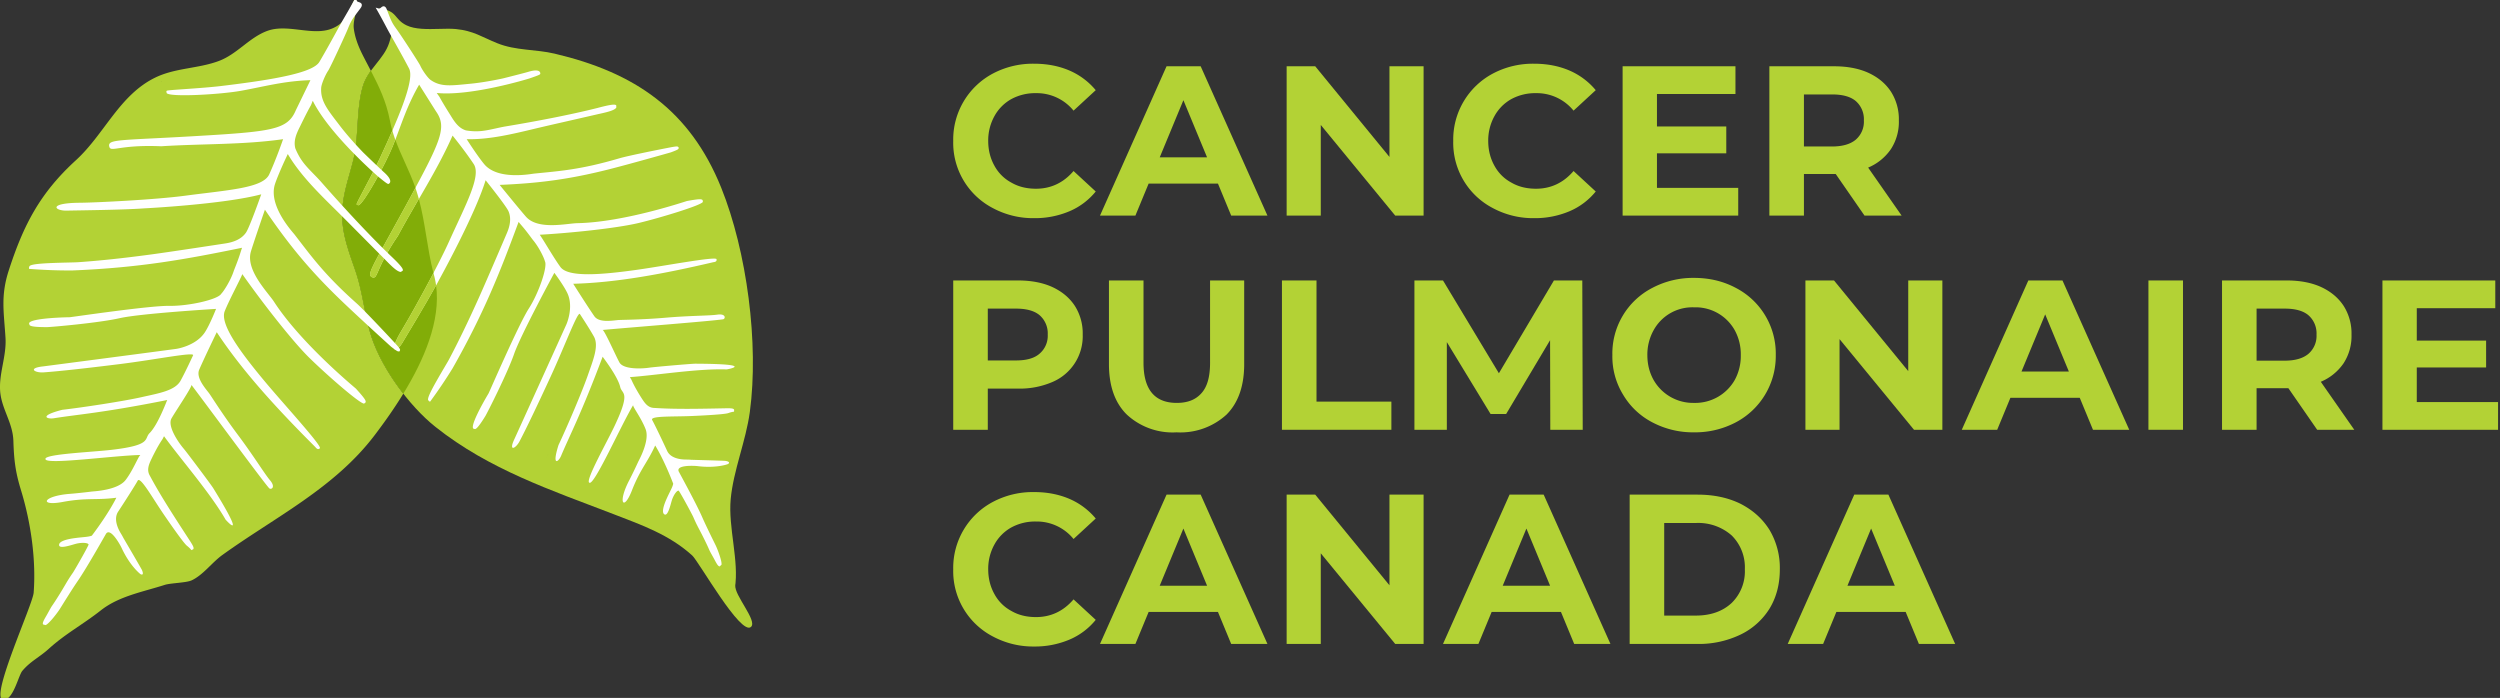 <svg preserveAspectRatio="xMidYMid slice" width="240px" height="67px" xmlns="http://www.w3.org/2000/svg" xml:space="preserve" style="fill-rule:evenodd;clip-rule:evenodd;stroke-linejoin:round;stroke-miterlimit:2" viewBox="0 0 1052 296"><rect x="0" y="0" width="1052" height="296" fill="#333333" stroke="none"/><path d="M.418.012a.4.4 0 0 1-.193-.047.345.345 0 0 1-.186-.315.35.35 0 0 1 .186-.316.4.4 0 0 1 .194-.046c.061 0 .116.011.165.032a.33.33 0 0 1 .123.092l-.104.096a.222.222 0 0 0-.176-.082.234.234 0 0 0-.116.028.203.203 0 0 0-.079.08.235.235 0 0 0-.029.116c0 .043.01.082.029.116a.194.194 0 0 0 .079.079c.034.02.073.029.116.029.07 0 .129-.028.176-.083l.104.096a.318.318 0 0 1-.124.093.415.415 0 0 1-.165.032Z" style="fill:#b3d235;fill-rule:nonzero" transform="translate(397.619 91.883) scale(89.763)"/><path d="M.544-.15H.219L.157 0h-.166l.312-.7h.16l.313.7h-.17L.544-.15ZM.493-.273.382-.541l-.111.268h.222Z" style="fill:#b3d235;fill-rule:nonzero" transform="translate(463.685 91.883) scale(89.763)"/><path d="M.725-.7V0H.592L.243-.425V0h-.16v-.7h.134l.348.425V-.7h.16Z" style="fill:#b3d235;fill-rule:nonzero" transform="translate(533.969 91.883) scale(89.763)"/><path d="M.418.012a.4.4 0 0 1-.193-.047.345.345 0 0 1-.186-.315.35.35 0 0 1 .186-.316.4.4 0 0 1 .194-.046c.061 0 .116.011.165.032a.33.33 0 0 1 .123.092l-.104.096a.222.222 0 0 0-.176-.082.234.234 0 0 0-.116.028.203.203 0 0 0-.079.08.235.235 0 0 0-.029.116c0 .043.01.082.029.116a.194.194 0 0 0 .079.079c.034.02.073.029.116.029.07 0 .129-.028.176-.083l.104.096a.318.318 0 0 1-.124.093.415.415 0 0 1-.165.032Z" style="fill:#b3d235;fill-rule:nonzero" transform="translate(608.023 91.883) scale(89.763)"/><path d="M.625-.13V0H.083v-.7h.529v.13H.244v.152h.325v.126H.244v.162h.381Z" style="fill:#b3d235;fill-rule:nonzero" transform="translate(675.345 91.883) scale(89.763)"/><path d="M.529 0 .394-.195H.245V0H.083v-.7h.303c.062 0 .116.01.162.031.045.021.08.05.105.088a.24.24 0 0 1 .037.135.234.234 0 0 1-.037.134.243.243 0 0 1-.107.087L.703 0H.529ZM.526-.446a.113.113 0 0 0-.038-.091C.463-.558.426-.568.377-.568H.245v.244h.132c.049 0 .086-.011.111-.032a.111.111 0 0 0 .038-.09Z" style="fill:#b3d235;fill-rule:nonzero" transform="translate(737.101 91.883) scale(89.763)"/><path d="M.418.012a.4.4 0 0 1-.193-.047.345.345 0 0 1-.186-.315.35.35 0 0 1 .186-.316.4.4 0 0 1 .194-.046c.061 0 .116.011.165.032a.33.33 0 0 1 .123.092l-.104.096a.222.222 0 0 0-.176-.082.234.234 0 0 0-.116.028.203.203 0 0 0-.079.08.235.235 0 0 0-.029.116c0 .043.01.082.029.116a.194.194 0 0 0 .079.079c.034.02.073.029.116.029.07 0 .129-.028.176-.083l.104.096a.318.318 0 0 1-.124.093.415.415 0 0 1-.165.032Z" style="fill:#b3d235;fill-rule:nonzero" transform="translate(397.619 272.134) scale(89.763)"/><path d="M.544-.15H.219L.157 0h-.166l.312-.7h.16l.313.7h-.17L.544-.15ZM.493-.273.382-.541l-.111.268h.222Z" style="fill:#b3d235;fill-rule:nonzero" transform="translate(463.685 272.134) scale(89.763)"/><path d="M.725-.7V0H.592L.243-.425V0h-.16v-.7h.134l.348.425V-.7h.16Z" style="fill:#b3d235;fill-rule:nonzero" transform="translate(533.969 272.134) scale(89.763)"/><path d="M.544-.15H.219L.157 0h-.166l.312-.7h.16l.313.7h-.17L.544-.15ZM.493-.273.382-.541l-.111.268h.222Z" style="fill:#b3d235;fill-rule:nonzero" transform="translate(608.023 272.134) scale(89.763)"/><path d="M.083-.7h.318c.076 0 .143.014.202.043.058.03.103.07.136.123a.348.348 0 0 1 .048.184c0 .07-.016.131-.048.184a.328.328 0 0 1-.136.122A.451.451 0 0 1 .401 0H.083v-.7Zm.31.567c.07 0 .126-.02.168-.059A.207.207 0 0 0 .623-.35a.21.21 0 0 0-.062-.159.237.237 0 0 0-.168-.058H.245v.434h.148Z" style="fill:#b3d235;fill-rule:nonzero" transform="translate(678.307 272.134) scale(89.763)"/><path d="M.544-.15H.219L.157 0h-.166l.312-.7h.16l.313.7h-.17L.544-.15ZM.493-.273.382-.541l-.111.268h.222Z" style="fill:#b3d235;fill-rule:nonzero" transform="translate(753.078 272.134) scale(89.763)"/><path d="M.386-.7c.062 0 .116.01.162.031.045.021.08.05.105.088a.24.24 0 0 1 .037.135.233.233 0 0 1-.142.222.387.387 0 0 1-.162.031H.245V0H.083v-.7h.303Zm-.009.375c.049 0 .086-.01.111-.032a.11.11 0 0 0 .038-.089.113.113 0 0 0-.038-.091C.463-.558.426-.568.377-.568H.245v.243h.132Z" style="fill:#b3d235;fill-rule:nonzero" transform="translate(393.669 182.008) scale(89.763)"/><path d="M.394.012a.316.316 0 0 1-.233-.083C.105-.126.077-.205.077-.308V-.7h.162v.386c0 .125.052.188.156.188.051 0 .089-.015.116-.046.027-.03.04-.077.04-.142V-.7h.16v.392c0 .103-.028.182-.083.237a.32.32 0 0 1-.234.083Z" style="fill:#b3d235;fill-rule:nonzero" transform="translate(459.735 182.008) scale(89.763)"/><path d="M.083-.7h.162v.568h.351V0H.083v-.7Z" style="fill:#b3d235;fill-rule:nonzero" transform="translate(531.993 182.008) scale(89.763)"/><path d="M.72 0 .719-.42l-.206.346H.44L.235-.411V0H.083v-.7h.134l.262.435L.737-.7H.87l.002.7H.72Z" style="fill:#b3d235;fill-rule:nonzero" transform="translate(587.736 182.008) scale(89.763)"/><path d="M.422.012a.409.409 0 0 1-.196-.047.343.343 0 0 1-.137-.13.342.342 0 0 1-.05-.185.346.346 0 0 1 .187-.315.409.409 0 0 1 .196-.047c.073 0 .138.016.196.047a.347.347 0 0 1 .187.315.351.351 0 0 1-.187.315.409.409 0 0 1-.196.047Zm0-.138a.213.213 0 0 0 .191-.108.234.234 0 0 0 .028-.116.234.234 0 0 0-.028-.116.21.21 0 0 0-.191-.108.207.207 0 0 0-.19.108.235.235 0 0 0-.029.116c0 .043.01.082.029.116a.213.213 0 0 0 .19.108Z" style="fill:#b3d235;fill-rule:nonzero" transform="translate(674.985 182.008) scale(89.763)"/><path d="M.725-.7V0H.592L.243-.425V0h-.16v-.7h.134l.348.425V-.7h.16Z" style="fill:#b3d235;fill-rule:nonzero" transform="translate(752.27 182.008) scale(89.763)"/><path d="M.544-.15H.219L.157 0h-.166l.312-.7h.16l.313.7h-.17L.544-.15ZM.493-.273.382-.541l-.111.268h.222Z" style="fill:#b3d235;fill-rule:nonzero" transform="translate(826.325 182.008) scale(89.763)"/><path d="M.083-.7h.162V0H.083z" style="fill:#b3d235;fill-rule:nonzero" transform="translate(896.609 182.008) scale(89.763)"/><path d="M.529 0 .394-.195H.245V0H.083v-.7h.303c.062 0 .116.01.162.031.045.021.08.05.105.088a.24.24 0 0 1 .037.135.234.234 0 0 1-.037.134.243.243 0 0 1-.107.087L.703 0H.529ZM.526-.446a.113.113 0 0 0-.038-.091C.463-.558.426-.568.377-.568H.245v.244h.132c.049 0 .086-.011.111-.032a.111.111 0 0 0 .038-.09Z" style="fill:#b3d235;fill-rule:nonzero" transform="translate(927.577 182.008) scale(89.763)"/><path d="M.625-.13V0H.083v-.7h.529v.13H.244v.152h.325v.126H.244v.162h.381Z" style="fill:#b3d235;fill-rule:nonzero" transform="translate(995.079 182.008) scale(89.763)"/><path d="M55.08 46.677c.638-.978.058-.084 0 0 .087-.132.07-.101 0 0Zm19.132 13.078c.442-2.783-.689-6.12-.424-8.992.269-2.904 1.535-5.862 1.933-8.806.932-6.904-.299-16.216-2.892-22.649C69.663 11.454 64.062 7.666 56 5.772c-1.943-.457-3.901-.293-5.775-1.048-1.57-.632-2.406-1.261-4.191-1.435-.486-.047-1.067-.031-1.675-.015-1.172.031-2.441.062-3.309-.36-1.3-.633-.884-1.508-2.793-1.697 1.035 1.663 1.66 1.586 1.037 3.484-.541 1.652-2.171 2.647-2.674 4.44-.685 2.443-.349 5.075-.987 7.556-.504 1.96-1.159 3.669-1.073 5.74.078 1.872.758 3.576 1.352 5.326.717 2.114.88 4.246 1.517 6.347.996 3.286 3.86 7.226 6.559 9.367 5.415 4.296 11.673 6.379 17.943 8.79 2.923 1.125 5.66 2.092 7.968 4.18.672.609 4.908 8.155 5.94 7.215.681-.62-1.733-3.231-1.579-4.207l-.048.3c.138-.87.08-.505.022-.14-.05.317-.101.635-.022.14Z" style="fill:#b3d235;fill-rule:nonzero" transform="translate(.002 -.325) scale(4.167)"/><path d="m44.376 10.135-.272-.389c3.469.343 9.246-1.429 9.379-1.475.929-.319 1.029-.374 1.075-.449 0 0 .139-.629-1.239-.203-.076.028-1.65.439-2.543.658 0 0-1.715.384-3.249.532-1.915.184-2.995.365-4.049-.385-.271-.193-.809-.932-1.034-1.431-.14-.312-1.979-3.121-2.359-3.64-.5-.684-.561-.844-.963-1.882l-.055-.141c-.055-.143-.131-.295-.27-.331-.131-.034-.235.051-.318.119-.1.081-.154.118-.222.099l-.324-.091.167.293c.371.651.667 1.211.953 1.751.453.856 1.416 2.496 2.254 4.102.532 1.023-.697 4.237-2.994 9.146-.788 1.685-2.322 4.423-2.308 4.542l.005.045.031.033.147.055c.499-.039 2.792-4.234 3.526-6.086.821-2.071 1.353-3.926 2.613-6.102l1.687 2.677c1.166 1.654.543 2.955-3.086 9.622-3.251 5.972-3.977 6.9-3.354 7.154.624.254.297-.785 2.608-4.166 1.836-3.421 3.977-6.644 5.519-10.144.078.1 1.195 1.463 2.133 2.871.797 1.196-.809 4.1-2.496 7.84-1.155 2.562-3.859 7.437-4.69 8.796-1.571 2.572-.612 2.443-.01 1.425.621-1.051 2.751-4.548 3.697-6.353 0 0 3.623-6.532 4.703-10.072.126.161 2.08 2.601 2.312 3.138.304.704.145 1.486-.162 2.199-.05.117-2.01 4.708-2.856 6.586-1.081 2.402-2.032 4.365-2.991 6.178-.073.138-.243.425-.457.789-1.161 1.972-1.735 3.025-1.653 3.307l.093.115.105.054.07-.095a49.296 49.296 0 0 0 2.208-3.282c3.155-5.564 4.766-9.646 6.663-14.778.114.143.245.294.38.452.491.571.969 1.255 1.092 1.401.561.672 1.093 1.739 1.186 2.127.288.532-.613 3.19-1.631 4.774-1.02 1.584-3.98 8.426-4.06 8.56-.694 1.163-1.888 3.346-1.521 3.569l.149.038c.087-.015.267-.046 1.045-1.309.177-.286 2.232-4.334 2.901-6.265.668-1.93 4.069-8.206 4.069-8.206s.988 1.324 1.335 2.096c.633 1.415-.112 3.096-.112 3.096a4800.378 4800.378 0 0 1-5.246 11.575c-.64 1.339.115.998.514.24.688-1.311 1.72-3.462 3.146-6.552 1.427-3.09 2.735-6.621 2.946-6.29.211.331.899 1.365 1.408 2.264.531.94-.066 2.356-.628 3.97-.563 1.615-2.084 5.179-2.942 6.993-.704 2.234.01 1.691.26 1.092.832-1.997 2.016-4.195 4.197-10.014.102.162 1.527 1.997 1.775 3.067.176.757 1.098.383-.545 3.87-.814 1.731-2.97 5.531-2.589 5.778l.019.012.021.006c.518.165 3.128-5.709 4.402-7.848-.083.141.815 1.286 1.257 2.44.442 1.155-.671 3.112-.764 3.316a48.067 48.067 0 0 1-.873 1.805c-1.232 2.334-.581 3.207.255 1.055.838-2.151 1.557-2.792 2.347-4.534 0 0 .838 1.302 1.821 3.859-.064.351-.332.775-.655 1.495-.323.72-.547 1.457-.209 1.614.338.157.594-1.007.72-1.414.208-.667.621-1.114.678-.946-.19-.566 1.381 2.353 1.497 2.625.445 1.031.597 1.178 1.246 2.522.221.458.297.636.343.742.076.176.083.191.478.897l.06.112c.29.554.401.699.537.703l.181-.17c.062-.362-.415-1.601-.585-1.946-.328-.669-.996-2.013-1.359-2.845-.634-1.456-2.399-4.643-2.32-4.525-.537-.797 1.549-.679 1.855-.64 1.803.225 2.98-.163 3.069-.216.187-.113.132-.256-.279-.314-.147-.021-3.416-.107-3.45-.111-.149-.017-.35-.02-.584-.024-.488-.009-1.49-.118-1.838-.874-.365-.794-1.259-2.677-1.509-3.111-.252-.437 2.002-.327 3.983-.41 0 0 3.229-.131 3.694-.293.539-.189.549-.101.591-.169l.005-.18c-.07-.123-.257-.152-.907-.138-2.41.05-4.92.104-6.952-.025l-.242-.013c-.585-.031-.899-.447-1.231-.968-.248-.389-.702-1.123-1.001-1.794-.084-.188-.124-.207-.192-.347 2.603-.185 6.906-.883 9.767-.778 0 0 3.198-.549-3.141-.579-.413-.002-4.228.334-4.63.397-.809.126-2.663.197-3.057-.531-.396-.728-1.522-3.289-1.7-3.272 2.876-.263 10.963-.893 12.165-1.077.262-.04.322-.6-.573-.471-.831.12-2.698.093-5.222.31-2.525.217-4.53.208-4.822.239-.721.075-1.926.259-2.378-.389-.644-.923-2.078-3.192-2.132-3.277 4.346-.114 9.063-.988 14.156-2.181 0 0 .402-.012.312-.306-.092-.293-5.326.693-7.931 1.062-3.74.53-7.054.792-7.83-.27-.685-.937-1.702-2.721-2.09-3.257 2.951-.159 7.757-.648 10.009-1.19 2.253-.543 6.329-1.789 6.468-2.127l-.025-.176c-.103-.128-.358-.134-1.582.088-.101.019-6.331 2.147-11.07 2.238-1.042.02-3.929.715-5.16-.622-.366-.397-2.547-3.065-2.687-3.244 3.987-.162 7.058-.57 10.977-1.557 2.183-.55 6.317-1.729 6.317-1.729.58-.219.707-.28.756-.358l.048-.089-.051-.075c-.061-.088-.119-.111-.839.026-.97.186-4.195.827-5.126 1.1-3.93 1.157-6.024 1.28-8.598 1.542-.343.035-3.44.646-4.896-.793-.378-.373-1.356-1.814-1.65-2.273a27.107 27.107 0 0 0-.267-.41c2.245.055 4.58-.506 6.842-1.049.497-.119 1.732-.406 1.732-.406 1.276-.288 4.654-1.065 4.822-1.102.837-.184 1.545-.358 1.714-.632l-.001-.211c-.067-.09-.159-.214-1.823.227l-.048.013c-2.769.699-6.276 1.369-9.324 1.874-.286.048-.618.12-.97.198-1.076.235-1.814.402-3.023.2-.649-.204-1.052-.702-1.493-1.426-.094-.154-.777-1.224-1.178-1.962Z" style="fill:#fff;fill-rule:nonzero" transform="translate(.002 -.325) scale(4.167)"/><path d="M.413 71a.594.594 0 0 1-.154-.021c-1.206-.337 3.052-9.587 3.14-10.77.244-3.239-.243-6.96-1.278-10.344-.58-1.895-.708-3.067-.771-5.006-.061-1.813-1.165-3.17-1.328-4.919-.166-1.815.646-3.603.534-5.452-.159-2.618-.507-4.233.326-6.813 1.506-4.664 3.194-7.858 6.791-11.145 2.875-2.628 4.393-6.605 8.041-8.357 2.023-.971 4.308-.884 6.377-1.656 1.865-.696 3.079-2.377 4.911-3.045.493-.18 1.014-.241 1.548-.241.563 0 1.141.068 1.715.136.575.068 1.147.136 1.7.136.567 0 1.113-.072 1.62-.288 1.492-.639 1.585-1.764 2.335-3.137.34 1.185-.318 2.179-.191 3.168.111.867.43 1.754.939 2.749.268.524.532 1.024.786 1.513-.352.489-.66 1.014-.834 1.633-.685 2.443-.349 5.075-.987 7.556-.504 1.96-1.159 3.669-1.073 5.74.078 1.872.758 3.576 1.352 5.326.717 2.114.88 4.246 1.517 6.347.588 1.94 1.827 4.108 3.299 5.999-.947 1.547-1.966 2.968-2.875 4.168-4.088 5.393-10.057 8.275-15.405 12.128-1.042.751-1.937 2.018-3.098 2.558-.537.25-2.114.263-2.72.458-2.22.712-4.618 1.132-6.44 2.566-1.858 1.461-3.539 2.327-5.271 3.893-.94.851-1.862 1.26-2.667 2.225C1.868 68.565 1.347 71 .413 71ZM4.22 42.2h.012l-.551-.006.524.006h.011-.002.007-.001Zm.003 0h.002-.002Zm-.015 0h.001-.001Zm-.002 0h.001-.001Zm-.012 0h.001-.001Zm-.002-.001v.001-.001Zm-.006 0h.002-.002Zm-.008 0h.003-.003Zm-.013 0h.003-.003Zm-.003 0h.001-.001Zm-.006 0h.003-.003Zm4.898-26.794c-.016 0-.005.003.016.006a.6.6 0 0 0 .075.006.061.061 0 0 0 .027-.004 1.72 1.72 0 0 0-.118-.008Zm7.162-6.831a.514.514 0 0 0 .137.031h.006a1.39 1.39 0 0 0-.143-.031ZM4.22 42.2h-.001.001Zm-.001 0h-.001.001ZM.296 31.099H.29h.006Z" style="fill:#b3d235;fill-rule:nonzero" transform="translate(.002 -.325) scale(4.167)"/><path d="M40.728 40.109c-1.472-1.891-2.711-4.059-3.299-5.999-.637-2.101-.8-4.233-1.517-6.347-.594-1.75-1.274-3.454-1.352-5.326-.086-2.071.569-3.78 1.073-5.74.638-2.481.302-5.113.987-7.556.174-.619.482-1.144.834-1.633.828 1.599 1.542 3.086 1.9 4.933.074.383.163.748.264 1.1-.383.88-.82 1.841-1.305 2.877-.788 1.685-2.322 4.423-2.308 4.542l.005.045.031.033.147.055c.499-.039 2.792-4.234 3.526-6.086l.208-.534c.597 1.648 1.411 3.076 2.026 4.847-.309.576-.649 1.202-1.02 1.884-3.251 5.972-3.977 6.9-3.354 7.154.059.024.11.036.155.036.431 0 .36-1.141 2.453-4.202.679-1.265 1.399-2.503 2.116-3.738.665 2.453.836 5.03 1.471 7.468-1.2 2.291-2.571 4.733-3.121 5.633-.934 1.53-.974 2.104-.725 2.104.169 0 .471-.266.715-.679.562-.952 2.361-3.908 3.399-5.799.489 3.576-1.24 7.552-3.309 10.928Zm3.399-10.865-.041-.152.041.152Z" style="fill:#82ad08;fill-rule:nonzero" transform="translate(.002 -.325) scale(4.167)"/><path d="M39.923 35.659c-.249 0-.209-.574.725-2.104.55-.9 1.921-3.342 3.121-5.633l.054.205.263.965-.157-.576-.088-.323c.086.326.15.655.196.988-1.038 1.891-2.837 4.847-3.399 5.799-.244.413-.546.679-.715.679Zm-2.194-7.265a.418.418 0 0 1-.155-.036c-.623-.254.103-1.182 3.354-7.154.371-.682.711-1.308 1.02-1.884a17.647 17.647 0 0 1 .35 1.134c-.717 1.235-1.437 2.473-2.116 3.738-2.093 3.061-2.022 4.202-2.453 4.202Zm-1.541-7.301-.147-.055-.031-.033-.005-.045c-.014-.119 1.52-2.857 2.308-4.542.485-1.036.922-1.997 1.305-2.877.092.32.195.629.304.932l-.208.534c-.734 1.852-3.027 6.047-3.526 6.086Z" style="fill:#b3d235;fill-rule:nonzero" transform="translate(.002 -.325) scale(4.167)"/><path d="M31.388 11.003c.054-.095.146-.372.199-.467 1.647 3.341 6.511 7.579 6.629 7.675.812.662.919.722 1.013.721 0 0 .649-.228-.515-1.237a123.404 123.404 0 0 1-2.03-1.935s-1.317-1.34-2.316-2.647c-1.247-1.633-2.02-2.511-1.934-3.891.021-.354.388-1.258.715-1.743.204-.304 1.713-3.556 1.97-4.193.338-.839.448-.985 1.163-1.935l.097-.129c.099-.131.193-.285.148-.432-.043-.138-.178-.184-.288-.221-.13-.044-.193-.073-.214-.145l-.101-.346-.171.316c-.381.705-.722 1.289-1.051 1.853-.52.893-1.465 2.692-2.449 4.357-.626 1.06-4.234 1.759-9.982 2.445-1.973.234-5.322.388-5.421.468l-.037.03-.014.046.033.165c.317.43 5.415.144 7.509-.235 2.341-.423 4.323-.987 7.007-1.071l-1.476 3.039c-.843 1.989-2.374 2.159-10.468 2.628-7.249.42-8.5.286-8.379.994.123.709.88-.174 5.25.014 4.137-.264 8.268-.139 12.313-.715-.047.127-.654 1.908-1.401 3.553-.635 1.398-4.175 1.58-8.518 2.159-2.976.397-8.922.694-10.623.708-3.219.026-2.561.824-1.299.794 1.305-.03 5.677-.07 7.848-.23 0 0 7.967-.399 11.787-1.416-.075.205-1.186 3.353-1.542 3.866-.467.674-1.266.97-2.086 1.094-.134.02-5.403.832-7.583 1.125-2.789.374-5.105.619-7.29.771-.167.012-.523.02-.974.031-2.443.059-3.721.132-3.931.366l-.052.15.011.126.125.009c1.413.106 2.833.158 4.222.152 6.826-.278 11.436-1.119 17.16-2.293-.065.184-.128.388-.195.599-.241.768-.592 1.587-.655 1.781-.293.888-.961 1.972-1.26 2.275-.32.561-3.238 1.244-5.25 1.213-2.012-.031-9.885 1.144-10.052 1.147-1.447.027-4.099.175-4.095.634l.049.156c.063.07.192.216 1.777.209.359-.001 5.19-.42 7.317-.902 2.128-.482 9.739-.939 9.739-.939s-.644 1.643-1.149 2.393c-.926 1.373-2.871 1.645-2.871 1.645-3.439.464-13.381 1.763-13.455 1.771-1.577.174-.841.668.071.601 1.577-.115 4.11-.392 7.717-.841 3.606-.449 7.547-1.255 7.365-.878-.18.379-.73 1.586-1.259 2.555-.552 1.012-2.173 1.269-3.955 1.67-1.781.401-5.872 1.031-8.001 1.276-2.423.622-1.527.963-.843.852 2.281-.372 4.942-.539 11.449-1.843-.09.184-.949 2.512-1.78 3.34-.588.586.271 1.212-3.818 1.689-2.028.237-6.691.426-6.7.911v.024l.007.023c.141.562 6.941-.384 9.599-.435-.174.004-.706 1.464-1.503 2.516-.798 1.053-3.201 1.148-3.439 1.178-1.05.133-1.975.215-2.129.226-2.811.2-3.236 1.281-.812.827 2.423-.454 3.41-.164 5.435-.43 0 0-.708 1.495-2.473 3.829-.355.14-.889.136-1.724.249-.836.113-1.631.326-1.582.721.049.395 1.247-.03 1.687-.145.723-.187 1.361-.065 1.241.081.406-.491-1.356 2.579-1.536 2.839-.684.984-.731 1.206-1.585 2.552-.291.459-.409.628-.478.729-.118.169-.128.182-.544.939l-.068.118c-.339.576-.408.758-.335.884l.256.068c.363-.147 1.217-1.279 1.435-1.627.421-.675 1.264-2.039 1.814-2.838.962-1.396 2.857-4.794 2.795-4.656.419-.937 1.489 1.022 1.626 1.321.813 1.762 1.829 2.611 1.927 2.661.208.106.307-.023.128-.429-.064-.146-1.83-3.159-1.846-3.192a7.363 7.363 0 0 0-.307-.544c-.268-.447-.734-1.418-.244-2.159.514-.779 1.717-2.651 1.97-3.123.254-.474 1.426 1.631 2.618 3.381 0 0 1.94 2.855 2.35 3.184.476.383.402.442.486.441l.167-.096c.072-.134-.008-.319-.387-.901-1.404-2.157-2.87-4.403-3.899-6.318l-.124-.227c-.302-.548-.102-1.068.183-1.663.214-.445.623-1.271 1.062-1.92.124-.183.118-.229.207-.37 1.636 2.256 4.696 5.765 6.214 8.419 0 0 2.303 2.591-1.246-3.175-.231-.375-2.688-3.645-2.971-3.975-.571-.663-1.68-2.304-1.244-3.072.438-.769 2.124-3.236 2.009-3.388 1.861 2.461 6.993 9.44 7.838 10.426.184.214.727-.046.105-.786-.579-.686-1.607-2.393-3.227-4.56-1.621-2.167-2.744-3.991-2.936-4.24-.476-.61-1.322-1.6-.989-2.375.474-1.105 1.723-3.685 1.769-3.781 2.554 3.876 6.009 7.661 9.963 11.607 0 0 .238.358.453.11.214-.248-3.631-4.438-5.437-6.593-2.59-3.092-4.696-5.95-4.171-7.253.464-1.15 1.507-3.079 1.776-3.733 1.807 2.587 4.962 6.67 6.724 8.407 1.762 1.736 5.192 4.73 5.577 4.665l.146-.122c.057-.166-.081-.399-.973-1.384-.074-.082-5.517-4.532-8.273-8.777-.606-.934-2.864-3.16-2.347-5.032.154-.556 1.344-4.038 1.427-4.265 2.396 3.524 4.497 6.079 7.604 9.077 1.729 1.669 5.13 4.752 5.13 4.752.527.403.653.484.751.484l.109-.006.038-.089c.046-.105.034-.171-.497-.746-.715-.774-3.114-3.338-3.889-4.028-3.266-2.912-4.557-4.742-6.248-6.929-.225-.29-2.525-2.754-2.042-4.886.126-.553.881-2.254 1.132-2.78.076-.162.151-.318.221-.473 1.216 2.068 3.042 3.87 4.81 5.614.388.383 1.345 1.342 1.345 1.342.981.995 3.591 3.62 3.719 3.751.639.656 1.197 1.2 1.541 1.199l.189-.12c.045-.112.106-.266-1.232-1.525l-.039-.037c-2.197-2.117-4.783-4.919-6.96-7.399a20.98 20.98 0 0 0-.726-.768c-.82-.843-1.389-1.418-1.887-2.629-.18-.704.043-1.35.452-2.158.086-.172.671-1.395 1.114-2.175Z" style="fill:#fff;fill-rule:nonzero" transform="translate(.002 -.325) scale(4.167)"/></svg>